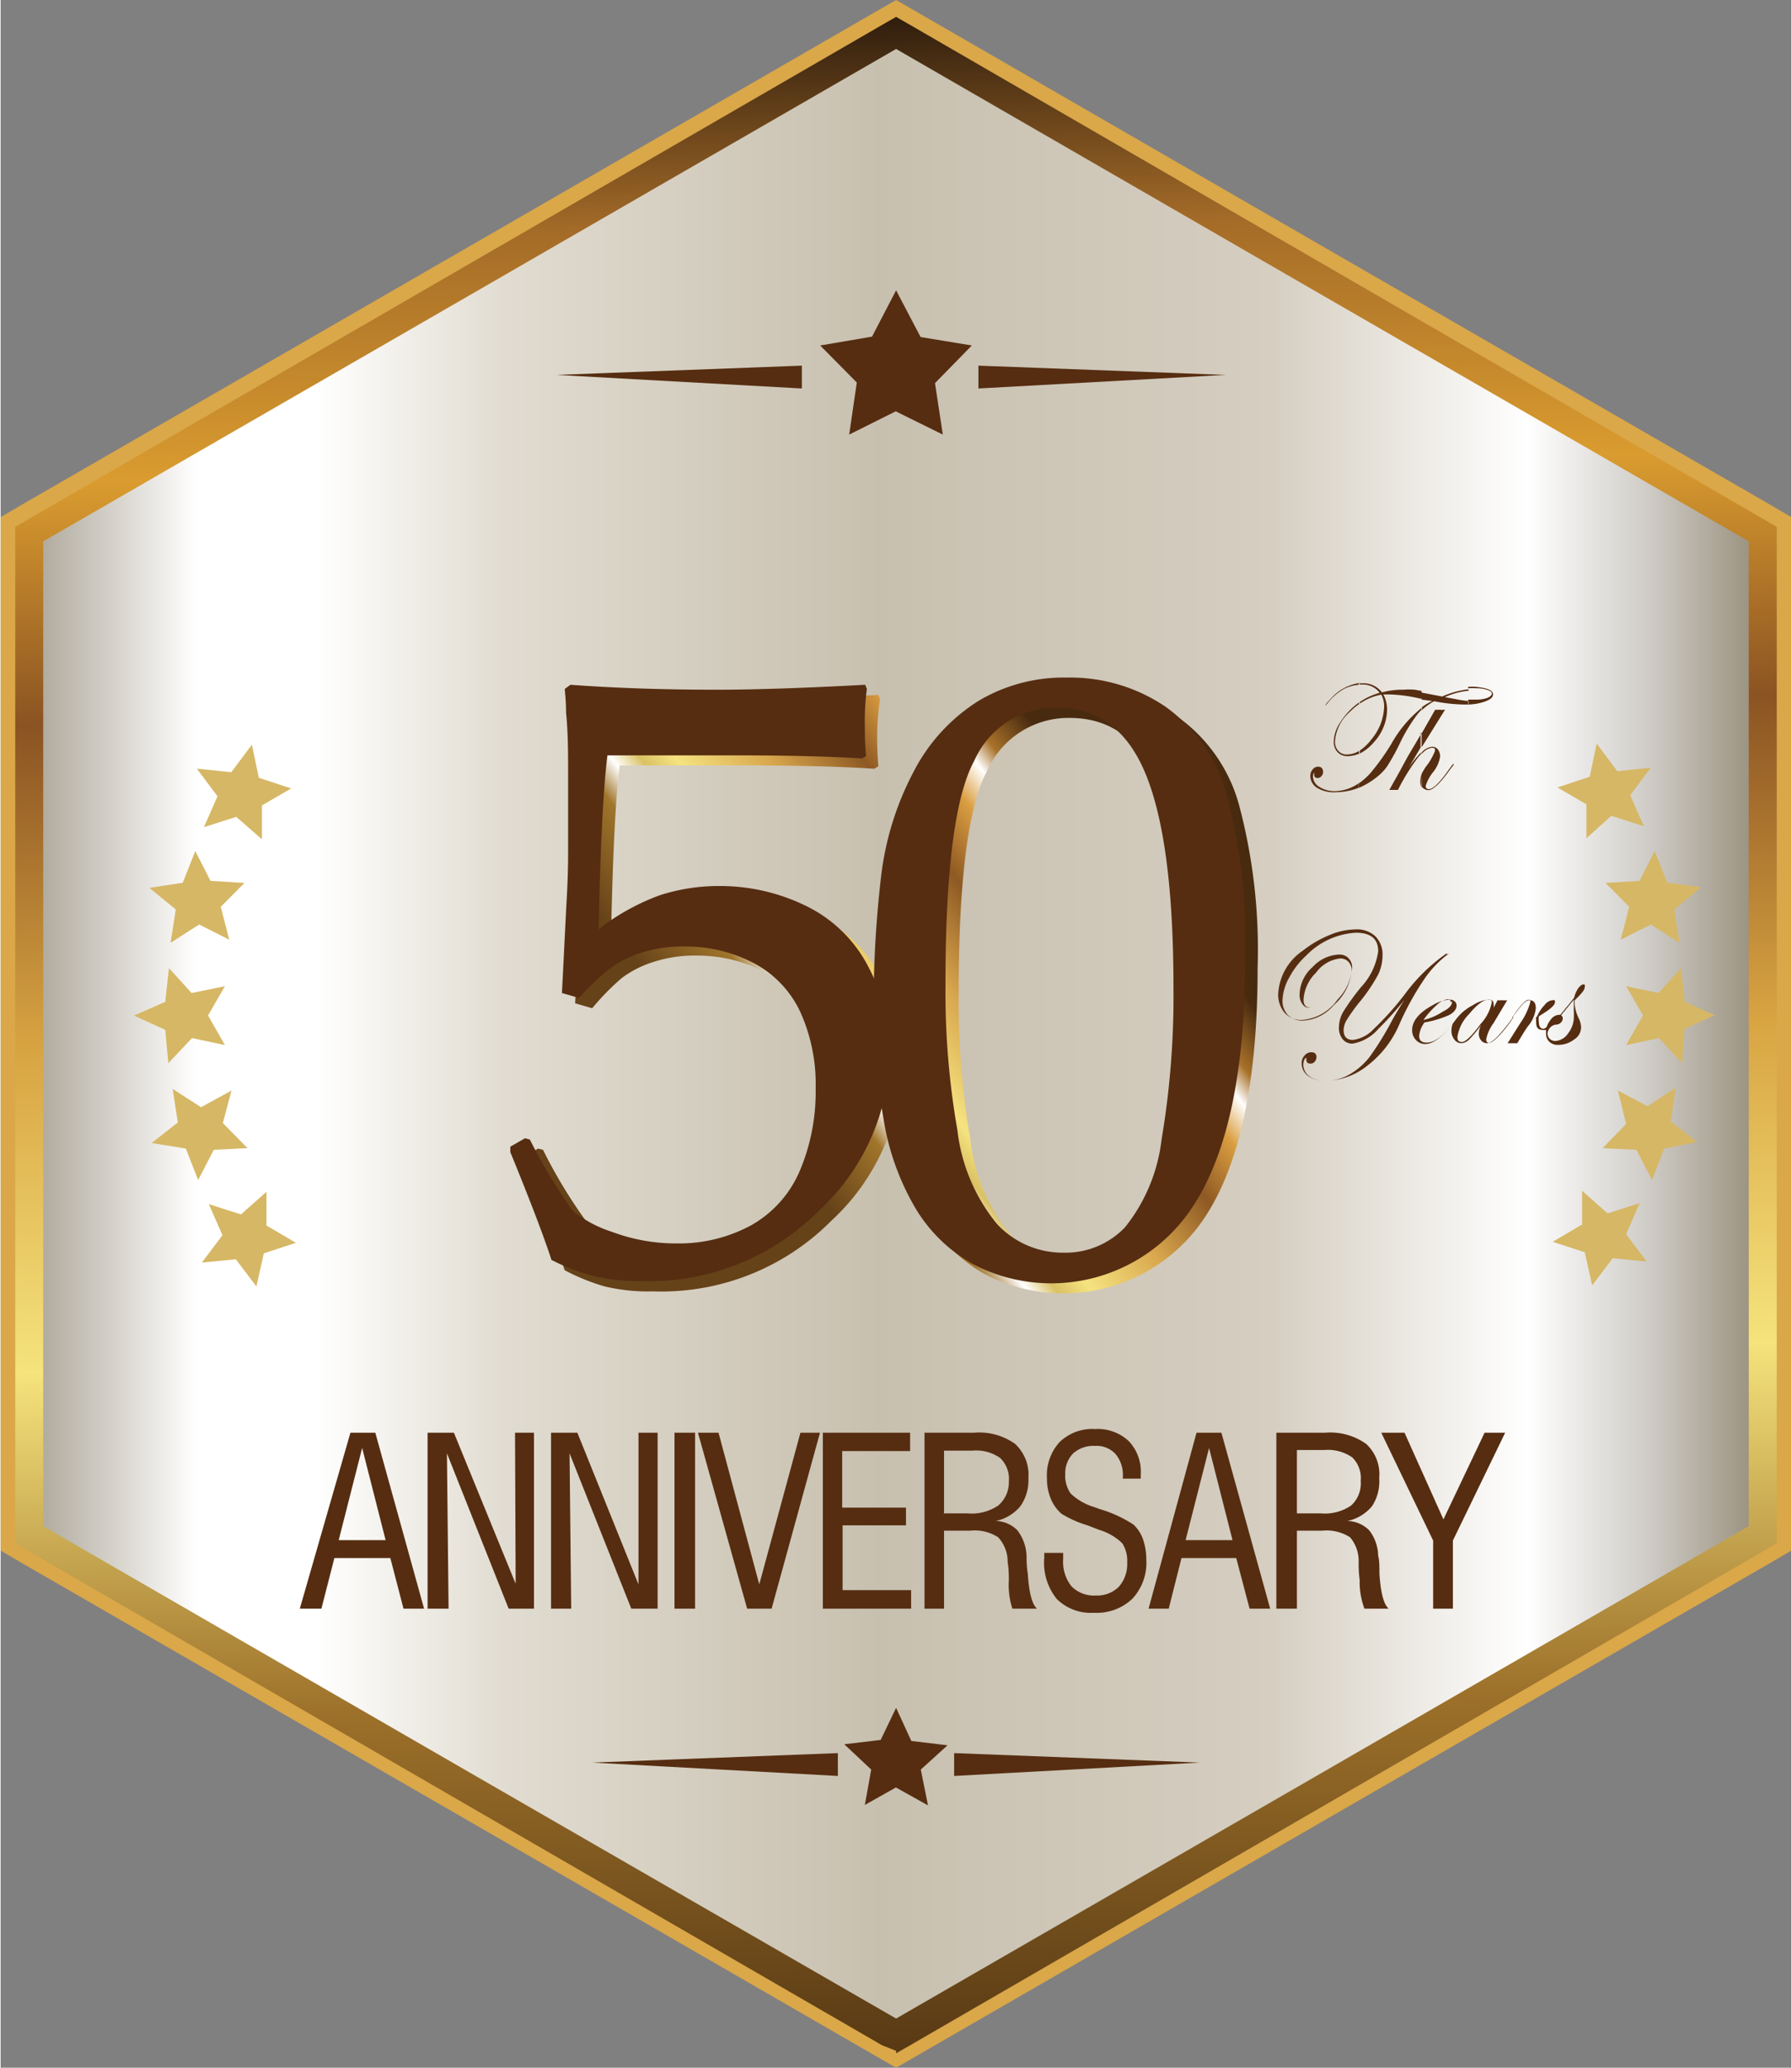 <svg viewBox="0 0 87.03 100.49" xmlns="http://www.w3.org/2000/svg" xmlns:xlink="http://www.w3.org/1999/xlink" width="273" height="315"><rect x="0" y="0" width="87.03" height="100.49" fill="#808080" stroke="none"/><linearGradient id="a" gradientUnits="userSpaceOnUse" x1="42.66" x2="44.37" y1="1.09" y2="99.41"><stop offset="0" stop-color="#321f0e"/><stop offset=".1" stop-color="#a46b28"/><stop offset=".22" stop-color="#da9c2f"/><stop offset=".34" stop-color="#8b5322"/><stop offset=".5" stop-color="#d8a442"/><stop offset=".66" stop-color="#f5e37c"/><stop offset=".83" stop-color="#9d712a"/><stop offset="1" stop-color="#593a14"/></linearGradient><linearGradient id="b" gradientUnits="userSpaceOnUse" x1="2.07" x2="84.96" y1="50.24" y2="50.24"><stop offset="0" stop-color="#b2ac9f"/><stop offset=".09" stop-color="#fff"/><stop offset=".16" stop-color="#fff"/><stop offset=".27" stop-color="#e1dcd1"/><stop offset=".49" stop-color="#c8c0af"/><stop offset=".72" stop-color="#d5cec1"/><stop offset=".87" stop-color="#fff"/><stop offset=".94" stop-color="#d0cdc8"/><stop offset="1" stop-color="#9d9482"/></linearGradient><linearGradient id="c" gradientUnits="userSpaceOnUse" x1="49.75" x2="32.15" y1="34.6" y2="48.35"><stop offset="0" stop-color="#482a0f"/><stop offset=".1" stop-color="#a77129"/><stop offset=".15" stop-color="#fff"/><stop offset=".22" stop-color="#da9e41"/><stop offset=".34" stop-color="#8e5923"/><stop offset=".5" stop-color="#d8a64d"/><stop offset=".66" stop-color="#f5e380"/><stop offset=".72" stop-color="#dac164"/><stop offset=".77" stop-color="#fff"/><stop offset=".83" stop-color="#a0752b"/><stop offset="1" stop-color="#664219"/></linearGradient><linearGradient id="d" x1="57.18" x2="39.58" xlink:href="#c" y1="44.11" y2="57.86"/><path d="m44.2 1.21 20.72 11.97 20.72 11.96.68.4v.77 23.93 23.93.78l-.68.4-20.72 11.96-20.72 11.97-.68.39-.68-.39-20.73-11.97-20.72-11.96-.68-.4v-.78-23.93-23.93-.77l.68-.4 20.72-11.96 20.73-11.97.68-.39z" fill="none" stroke="#daa749" stroke-miterlimit="22.93" stroke-width="1.42"/><path d="m63.56 15.52-20.04-11.57-20.05 11.57-20.04 11.57v23.15 23.15l20.04 11.57 20.05 11.57 20.04-11.57 20.04-11.57v-23.15-23.15z" fill="none" stroke="#daa749" stroke-miterlimit="22.93" stroke-width="1.42"/><g fill-rule="evenodd"><path d="m44.2 1.21 20.72 12 20.72 12 .68.4v49.39l-.68.4-20.72 12-20.72 12-.68.39v-3.25l20.04-11.54 20-11.57v-46.34l-20-11.57-20.04-11.52v-3.18zm-.68 98.46v-3.13l-20.05-11.54-20-11.57v-46.34l20-11.57 20.05-11.52v-3.18l-.68.39-20.73 12-20.72 12-.68.4v49.39l.68.4 20.72 12 20.73 12z" fill="url(#a)"/><path d="m43.52 2.38 20.72 11.97 20.72 11.96v23.93 23.93l-20.72 11.97-20.72 11.96-20.73-11.96-20.72-11.97v-23.93-23.93l20.72-11.96z" fill="url(#b)"/><g fill="#562d11"><path d="m58.28 85.66-11.94-.46v1.11zm-29.53 0 11.94-.46v1.11zm14.77-2.66.74 1.61 1.76.21-1.3 1.18.35 1.74-1.56-.87-1.51.85.31-1.72-1.31-1.23 1.77-.21z"/><path d="m59.52 18.22-12-.45v1.11zm-32.52 0 11.94-.45v1.11z"/><path d="m72.53 33.76c0 .13-.14.25-.41.34a2.61 2.61 0 0 1 -.8.14v-.24h.41a1.62 1.62 0 0 0 .52-.08c.14-.06.22-.13.22-.21s-.07-.13-.21-.18a1.66 1.66 0 0 0 -.54-.08 2.69 2.69 0 0 0 -.4 0v-.07a2.55 2.55 0 0 1 .39 0c.54.06.82.16.82.38zm-1.21.48h-.19a8 8 0 0 1 -1.46-.16 2.52 2.52 0 0 0 -.61.45v-.15a2.55 2.55 0 0 1 .52-.31l-.52-.07v-.34l1 .19a4.23 4.23 0 0 1 1.28-.35v.07a3.57 3.57 0 0 0 -1.15.31l.49.09a5.9 5.9 0 0 0 .66.1v.21zm-2.26 4v-.63a3.29 3.29 0 0 1 .2-.34 2.9 2.9 0 0 0 .45-.78c0-.1 0-.15-.16-.15a.82.82 0 0 0 -.49.31v-.08a.82.82 0 0 1 .51-.28.35.35 0 0 1 .28.13.58.58 0 0 1 .11.34 1.59 1.59 0 0 1 -.33.75 2 2 0 0 0 -.37.68.14.14 0 0 0 .16.16c.2 0 .52-.31 1-1l.12-.16.07-.08s0 0 0 0a.11.11 0 0 1 0 .07l-.17.22q-.71 1-1.05 1a.39.39 0 0 1 -.29-.13zm0-1.92 1.14-1.83a1.36 1.36 0 0 1 -.29 0 .72.72 0 0 1 -.19 0l-.57 1-.09.15zm0-1.83a2.85 2.85 0 0 0 -.23.26 8 8 0 0 0 -.83 1.38 10.19 10.19 0 0 1 -.64 1.15 2.66 2.66 0 0 1 -.56.55 3.77 3.77 0 0 1 -.79.46v-.22a3.1 3.1 0 0 0 .58-.52 11.51 11.51 0 0 0 1-1.4 5.94 5.94 0 0 1 1.5-1.77v.15zm0-.57v-.34l-.33-.06a3.09 3.09 0 0 0 -.55 0 3.77 3.77 0 0 0 -1.05.13 1.1 1.1 0 0 0 -.95-.44h-.18v.06h.18a1 1 0 0 1 .84.4 3.37 3.37 0 0 0 -1 .47v.08a2.7 2.7 0 0 1 1.08-.46 1.22 1.22 0 0 1 .14.56 2.61 2.61 0 0 1 -.61 1.6 2.34 2.34 0 0 1 -.61.58v.14a2.25 2.25 0 0 0 .73-.58 2.36 2.36 0 0 0 .63-1.55 1.55 1.55 0 0 0 -.18-.76h.32a7.22 7.22 0 0 1 1.46.2h.09zm0 1.7c-.37.64-.59 1-.67 1.14-.15.28-.27.49-.34.63l-.56 1h.23.19a9.93 9.93 0 0 1 1-1.61l.12-.13v-.08a5.11 5.11 0 0 0 -.61.76l.59-1v-.7zm0 2a1 1 0 0 0 -.06.38.52.52 0 0 0 .08.29zm-3 .64a3 3 0 0 1 -1.17.24 1.57 1.57 0 0 1 -.89-.2.69.69 0 0 1 -.35-.59.47.47 0 0 1 .11-.31.33.33 0 0 1 .26-.14c.17 0 .25.09.25.26a.28.28 0 0 1 -.08.2.23.23 0 0 1 -.18.09.15.15 0 0 1 -.17-.17q0-.09 0-.09s-.06.06-.06.18a.6.6 0 0 0 .31.51 1.34 1.34 0 0 0 .77.21 2.12 2.12 0 0 0 1.14-.38v.22zm0-1.65a1.47 1.47 0 0 1 -.61.14.66.66 0 0 1 -.48-.2.72.72 0 0 1 -.18-.51 1.76 1.76 0 0 1 .32-.94 3.45 3.45 0 0 1 .84-.91l.11-.08v.08a3 3 0 0 0 -.49.41 2.09 2.09 0 0 0 -.72 1.43.65.65 0 0 0 .16.46.54.54 0 0 0 .41.18 1.2 1.2 0 0 0 .64-.2zm0-3.36v-.06a2.29 2.29 0 0 0 -1.38.73c-.2.21-.3.33-.3.37s0 0 0 0 0 0 .08-.08a2.75 2.75 0 0 1 .83-.73 2 2 0 0 1 .71-.2z"/><path d="m70.39 46.34a5 5 0 0 0 -1.21 1.26 13.75 13.75 0 0 0 -1.21 2.2 5 5 0 0 1 -1.56 2 3.32 3.32 0 0 1 -2 .73 1.42 1.42 0 0 1 -.85-.23.74.74 0 0 1 -.33-.62.53.53 0 0 1 .14-.38.41.41 0 0 1 .33-.16c.17 0 .25.08.25.24a.33.33 0 0 1 -.09.22.25.25 0 0 1 -.2.09c-.14 0-.2-.06-.2-.19a.28.28 0 0 1 0-.09s0 0 0 0-.07 0-.1.1a.48.48 0 0 0 -.05.23.69.69 0 0 0 .3.57 1.28 1.28 0 0 0 .78.22 2.34 2.34 0 0 0 1.21-.34 3.38 3.38 0 0 0 .93-.82 15 15 0 0 0 1.09-1.77c.17-.31.37-.64.6-1a15.61 15.61 0 0 1 -1.26 1.4 2.12 2.12 0 0 1 -1.26.72.59.59 0 0 1 -.48-.22.88.88 0 0 1 -.18-.57 1.61 1.61 0 0 1 .2-.74 11.29 11.29 0 0 1 .87-1.21 3.2 3.2 0 0 0 .84-1.75q0-.9-1.08-.9a3.64 3.64 0 0 0 -2.41 1.1 4 4 0 0 0 -.83 1.07 2.42 2.42 0 0 0 -.33 1.1 1 1 0 0 0 .26.73 1 1 0 0 0 .72.27 2.09 2.09 0 0 0 1.51-.75 2.54 2.54 0 0 0 .87-1.67.61.61 0 0 0 -.15-.43.53.53 0 0 0 -.4-.17 1.67 1.67 0 0 0 -1.18.69 2 2 0 0 0 -.61 1.31c0 .27.12.4.38.4a0 0 0 0 1 0 0s0 0-.09 0a.39.39 0 0 1 -.34-.18.72.72 0 0 1 -.14-.46 1.82 1.82 0 0 1 .63-1.34 1.85 1.85 0 0 1 1.29-.61.6.6 0 0 1 .46.18.64.64 0 0 1 .17.48 2.46 2.46 0 0 1 -.7 1.52 2.31 2.31 0 0 1 -1.75 1 1.08 1.08 0 0 1 -.83-.35 1.36 1.36 0 0 1 -.31-.92 2.71 2.71 0 0 1 1.2-2.1 5.31 5.31 0 0 1 1.28-.75 3.27 3.27 0 0 1 1.25-.28 1.31 1.31 0 0 1 1 .34 1.25 1.25 0 0 1 .34.93 2.17 2.17 0 0 1 -.21.92 8.34 8.34 0 0 1 -.84 1.26 8.54 8.54 0 0 0 -.69.95 1 1 0 0 0 -.15.49q0 .48.45.48a1.65 1.65 0 0 0 1-.52 14.15 14.15 0 0 0 1.56-1.75 8.64 8.64 0 0 1 2-1.94s0 0 0 .05zm6.61 1.57s0-.07-.07-.07-.17.07-.26.19a1.49 1.49 0 0 0 -.2.46c-.15.19-.27.35-.37.46l-.3.37h-.07a.54.54 0 0 0 -.42.27.9.9 0 0 0 -.17.32.53.53 0 0 1 -.14.09c-.16 0-.24-.11-.24-.32a.84.84 0 0 1 0-.29l.25-.16c.35-.22.53-.4.53-.52s0-.1-.12-.1a.55.55 0 0 0 -.38.23 1.88 1.88 0 0 0 -.37.56 4.54 4.54 0 0 0 -.37.38 1.58 1.58 0 0 0 .31-.78c0-.26-.1-.39-.31-.39s-.4.26-.79.78v.07a6.14 6.14 0 0 1 -.68.87c-.22.23-.38.35-.49.35s-.14-.06-.14-.18a2 2 0 0 1 .35-.77l.67-1.12a1.42 1.42 0 0 1 -.27 0 .79.79 0 0 1 -.2 0l-.19.37a.67.67 0 0 0 0-.17c0-.16-.08-.23-.24-.23a1.57 1.57 0 0 0 -.73.25 2.45 2.45 0 0 0 -.86.71c-.56.76-1 1.13-1.43 1.13q-.36 0-.36-.33a1.31 1.31 0 0 1 .26-.65 5 5 0 0 0 1.2-.36c.24-.13.36-.29.36-.47a.26.26 0 0 0 -.1-.2.35.35 0 0 0 -.24-.08 1.89 1.89 0 0 0 -.82.27c-.64.35-1 .75-1 1.21a.68.68 0 0 0 .18.48.61.61 0 0 0 .45.2c.38 0 .82-.32 1.35-1a.84.84 0 0 0 -.07.35.67.67 0 0 0 .14.43.42.42 0 0 0 .34.18.6.6 0 0 0 .39-.19 6 6 0 0 0 .59-.72.91.91 0 0 0 -.13.44.49.49 0 0 0 .11.33.37.37 0 0 0 .29.14c.17 0 .41-.19.71-.55a8.17 8.17 0 0 0 .53-.68s0 0 0-.05c.37-.55.63-.83.77-.83s.09 0 .09.11a3.17 3.17 0 0 1 -.47 1l-.63 1h.47c.25-.42.42-.7.53-.84a2.91 2.91 0 0 1 .39-.41 1.12 1.12 0 0 0 0 .27c0 .22.1.33.29.33a.43.43 0 0 0 .19 0 1.1 1.1 0 0 0 0 .18.51.51 0 0 0 .16.4.56.56 0 0 0 .41.15 1.25 1.25 0 0 0 .79-.26.7.7 0 0 0 .34-.59 1.05 1.05 0 0 0 -.1-.41 2 2 0 0 1 -.21-.7.88.88 0 0 1 0-.21q.48-.45.48-.6zm-.54 1.51a1.3 1.3 0 0 1 -.28.8.8.8 0 0 1 -.61.37.4.4 0 0 1 -.28-.1.36.36 0 0 1 -.11-.26.45.45 0 0 1 .11-.27.48.48 0 0 1 .26-.16c.24 0 .37-.16.37-.31a.19.19 0 0 0 -.08-.15l.62-.76a2.44 2.44 0 0 0 0 .29 2.82 2.82 0 0 0 0 .32zm-4-.66a2.16 2.16 0 0 1 -.53 1c-.43.59-.74.88-.91.88s-.22-.08-.22-.25a2 2 0 0 1 .57-1.11c.38-.46.69-.69.92-.69s.17.06.17.19zm-2-.08c0-.08 0-.12-.13-.12a1 1 0 0 0 -.53.28 4 4 0 0 0 -.65.73 2.84 2.84 0 0 0 .93-.4c.34-.17.46-.33.46-.49z"/><path d="m16.43 74.85h2.28l-1.14-4.48zm53.19 3.33v-3.31l-2.52-5.24h1.13l1.89 4.21 2-4.21h1l-2.54 5.24v3.31zm-6.62-4.63h1.16a2.27 2.27 0 0 0 1.47-.38 1.45 1.45 0 0 0 .47-1.2 1.41 1.41 0 0 0 -.41-1.14 2.06 2.06 0 0 0 -1.35-.36h-1.34zm-1 4.63h1v-3.79h1.22a2.12 2.12 0 0 1 1.36.32 1.77 1.77 0 0 1 .42 1.21c0 .21 0 .5.05.87a3.69 3.69 0 0 0 .23 1.39h1.18c-.24-.2-.39-.77-.45-1.7 0-.37 0-.65-.06-.86a2.11 2.11 0 0 0 -.43-1.24 1.53 1.53 0 0 0 -1.07-.46 2.12 2.12 0 0 0 1.2-.72 2.21 2.21 0 0 0 .35-1.37 2 2 0 0 0 -.64-1.66 3 3 0 0 0 -2-.54h-2.36zm-4.41-3.33h2.28l-1.14-4.48zm-1.8 3.33 2.33-8.55h1.21l2.37 8.55h-1l-.65-2.46h-2.66l-.62 2.46zm-5.06-2.71h.91v.3a1.91 1.91 0 0 0 .4 1.32 1.52 1.52 0 0 0 1.19.45 1.48 1.48 0 0 0 1.12-.43 1.66 1.66 0 0 0 .4-1.18 1.56 1.56 0 0 0 -.24-.93 2.75 2.75 0 0 0 -1.12-.65l-.57-.22a5.31 5.31 0 0 1 -1.26-.56 2 2 0 0 1 -.53-.75 2.66 2.66 0 0 1 -.18-1 2.39 2.39 0 0 1 .62-1.74 2.29 2.29 0 0 1 1.72-.63 2.21 2.21 0 0 1 1.63.58 2.14 2.14 0 0 1 .59 1.61v.11a.54.54 0 0 0 0 .11h-.87v-.09a1.58 1.58 0 0 0 -.36-1.11 1.25 1.25 0 0 0 -1-.39 1.46 1.46 0 0 0 -1.06.37 1.37 1.37 0 0 0 -.38 1 1.5 1.5 0 0 0 .26.94 2.81 2.81 0 0 0 1.14.66l.31.11a6.18 6.18 0 0 1 1.6.74 1.77 1.77 0 0 1 .47.72 3 3 0 0 1 .16 1 2.56 2.56 0 0 1 -.68 1.89 2.51 2.51 0 0 1 -1.87.68 2.35 2.35 0 0 1 -1.8-.67 2.79 2.79 0 0 1 -.61-2v-.14a.88.88 0 0 0 0-.14zm-4.9-1.92h1.17a2.3 2.3 0 0 0 1.48-.38 1.48 1.48 0 0 0 .52-1.17 1.41 1.41 0 0 0 -.42-1.14 2 2 0 0 0 -1.34-.36h-1.39v3.08zm-.93 4.63v-8.55h2.4a3 3 0 0 1 2 .54 2.05 2.05 0 0 1 .65 1.66 2.21 2.21 0 0 1 -.39 1.37 2.12 2.12 0 0 1 -1.2.72 1.5 1.5 0 0 1 1.06.46 2.18 2.18 0 0 1 .44 1.24c0 .21 0 .49.06.86.06.93.21 1.5.45 1.7h-1.2a3.76 3.76 0 0 1 -.17-1.39q0-.56-.06-.87a1.73 1.73 0 0 0 -.46-1.21 2.1 2.1 0 0 0 -1.36-.32h-1.27v3.79zm-4.94 0v-8.55h4.24v.89h-3.3v2.75h3.1v.86h-3.08v3.15h3.33v.9zm-3.68 0-2.39-8.55h1l1.98 7.37 2-7.37h.95l-2.35 8.55zm-3.53 0v-8.55h1v8.55zm-6 0v-8.55h1.28l2.97 7.37v-7.37h.93v8.55h-1.28l-3-7.55.08 7.55zm-6 0v-8.55h1.28l3 7.34-.03-7.34h.92v8.55h-1.23l-3-7.55.08 7.55zm-6.21 0 2.46-8.55h1.21l2.37 8.55h-1l-.64-2.46h-2.72l-.63 2.46z"/><path d="m43.52 14.11 1.19 2.27 2.49.41-1.79 1.83.38 2.5-2.29-1.13-2.26 1.13.37-2.53-1.78-1.8 2.52-.43z"/></g><path d="m6.47 49.36 1.53-.67.18-1.64 1.1 1.21 1.62-.33-.82 1.42.82 1.44-1.6-.34-1.15 1.22-.15-1.62-1.51-.69zm3.31 12 1-1.33-.66-1.51 1.56.5 1.24-1.1v1.64l1.43.84-1.56.51-.36 1.61-1-1.32zm-.2-24 1.63.17 1-1.34.34 1.61 1.57.52-1.42.82v1.65l-1.25-1.09-1.57.5.66-1.5-1-1.34zm-2.35 5.79 1.62-.25.61-1.54.74 1.45 1.65.1-1.15 1.16.41 1.6-1.46-.74-1.39.89.25-1.62zm.11 12.4 1.27-1-.25-1.63 1.38.89 1.48-.81-.42 1.58 1.2 1.22-1.64.08-.76 1.47-.6-1.53z" fill="#d6b765"/><path d="m83.35 49.36-1.5-.67-.18-1.64-1.1 1.21-1.57-.33.82 1.42-.82 1.44 1.6-.34 1.12 1.22.12-1.67 1.51-.68zm-3.35 11.95-1-1.33.66-1.51-1.56.5-1.24-1.1v1.64l-1.43.84 1.56.51.36 1.61 1-1.32zm.2-24-1.63.17-1-1.34-.34 1.61-1.57.52 1.41.82v1.65l1.21-1.09 1.58.5-.66-1.5zm2.34 5.79-1.54-.2-.61-1.54-.74 1.45-1.65.1 1.15 1.16-.41 1.6 1.46-.74 1.39.89-.25-1.62 1.27-1.05zm-.1 12.4-1.27-1 .24-1.63-1.37.89-1.44-.76.4 1.62-1.14 1.18 1.64.08.76 1.47.59-1.53z" fill="#d6b765"/><path d="m27.41 61.73c-.32-1-1-2.8-2-5.24v-.26l.71-.41.24.06a24.22 24.22 0 0 0 2.11 3.49 6.21 6.21 0 0 0 1.89 1 8.86 8.86 0 0 0 3.13.56 7.19 7.19 0 0 0 3.63-.9 5.4 5.4 0 0 0 2.36-2.64 9.73 9.73 0 0 0 .77-4 8.51 8.51 0 0 0 -.76-3.75 5.17 5.17 0 0 0 -2.32-2.39 7.22 7.22 0 0 0 -3.37-.81 6.43 6.43 0 0 0 -2.07.31 5.05 5.05 0 0 0 -1.54.78 12.08 12.08 0 0 0 -1.44 1.47l-.83-.24.22-4.37c.05-.83.08-1.66.08-2.5v-3.65c0-1.09 0-2.12-.1-3.11 0-.61-.06-1-.06-1.16l.27-.2c2.06.16 4.42.25 7.08.25 2 0 4.43-.09 7.25-.25l.08.2a12.54 12.54 0 0 0 -.14 1.85c0 .29 0 .76.06 1.42l-.2.12c-1.55-.1-3.62-.16-6.22-.16-3.53 0-5.58 0-6.15 0-.21 1.6-.34 4.41-.43 8.45a11.18 11.18 0 0 1 3-1.65 9.33 9.33 0 0 1 2.9-.44 9.49 9.49 0 0 1 4.25 1 6.71 6.71 0 0 1 3 3 8.88 8.88 0 0 1 1 4.16 10.62 10.62 0 0 1 -3.41 7.58 11.63 11.63 0 0 1 -8.69 3.46 9.08 9.08 0 0 1 -2.35-.24 9.94 9.94 0 0 1 -1.95-.79z" fill="url(#c)"/><path d="m43.07 49.61a53.14 53.14 0 0 1 .36-6.51 14.53 14.53 0 0 1 1.57-5.16 8.65 8.65 0 0 1 3.13-3.38 8.08 8.08 0 0 1 4.28-1.13 8.27 8.27 0 0 1 4.78 1.4 7.77 7.77 0 0 1 3 4.3 27.33 27.33 0 0 1 .9 7.9q0 8.11-2.48 12a8.24 8.24 0 0 1 -10.8 2.88 7.53 7.53 0 0 1 -2.81-2.8 12.56 12.56 0 0 1 -1.51-4.26 29.16 29.16 0 0 1 -.44-5.24zm3.49-1.18a39 39 0 0 0 .58 7 8.78 8.78 0 0 0 1.92 4.57 4.34 4.34 0 0 0 3.23 1.39 4 4 0 0 0 3-1.24 8.33 8.33 0 0 0 1.77-4.24 42.74 42.74 0 0 0 .55-7.43c0-4.63-.43-8.05-1.31-10.27s-2.3-3.32-4.36-3.32a4.32 4.32 0 0 0 -4 2.58q-1.39 2.58-1.38 10.96z" fill="url(#d)"/><g fill="#562d11"><path d="m26.77 61.23c-.32-1-1-2.8-2-5.24v-.26l.71-.41.24.06a25.68 25.68 0 0 0 2.11 3.49 6 6 0 0 0 1.89 1 8.86 8.86 0 0 0 3.13.56 7.35 7.35 0 0 0 3.64-.89 5.51 5.51 0 0 0 2.35-2.64 9.82 9.82 0 0 0 .77-4 8.51 8.51 0 0 0 -.76-3.75 5.14 5.14 0 0 0 -2.32-2.38 7.11 7.11 0 0 0 -3.34-.77 6.43 6.43 0 0 0 -2.07.31 4.88 4.88 0 0 0 -1.53.78 12.1 12.1 0 0 0 -1.48 1.41l-.83-.24.22-4.37c.05-.82.08-1.66.08-2.49v-3.66c0-1.08 0-2.12-.1-3.11 0-.61-.06-1-.06-1.15l.27-.2c2.06.15 4.42.24 7.08.24 2 0 4.43-.09 7.25-.24l.08.2a12.35 12.35 0 0 0 -.1 1.85c0 .28 0 .75.06 1.42l-.2.11q-2.32-.15-6.22-.15-5.3 0-6.15 0c-.2 1.59-.34 4.4-.43 8.45a11 11 0 0 1 3-1.66 9.34 9.34 0 0 1 2.91-.44 9.48 9.48 0 0 1 4.24 1 6.71 6.71 0 0 1 3 3 8.88 8.88 0 0 1 1 4.16 10.65 10.65 0 0 1 -3.41 7.59 11.66 11.66 0 0 1 -8.69 3.45 9.08 9.08 0 0 1 -2.34-.26 9.94 9.94 0 0 1 -2-.77z"/><path d="m42.43 49.11a53.14 53.14 0 0 1 .36-6.51 14.47 14.47 0 0 1 1.61-5.15 8.82 8.82 0 0 1 3.13-3.39 8.08 8.08 0 0 1 4.28-1.13 8.25 8.25 0 0 1 4.78 1.4 7.77 7.77 0 0 1 3 4.3 27.33 27.33 0 0 1 .9 7.9q0 8.13-2.48 12a8.21 8.21 0 0 1 -10.8 2.88 7.53 7.53 0 0 1 -2.79-2.76 12.41 12.41 0 0 1 -1.51-4.26 29.16 29.16 0 0 1 -.44-5.24zm3.49-1.18a38.89 38.89 0 0 0 .58 7 8.74 8.74 0 0 0 1.92 4.55 4.35 4.35 0 0 0 3.23 1.4 4 4 0 0 0 3-1.24 8.37 8.37 0 0 0 1.77-4.25 41.74 41.74 0 0 0 .58-7.39c0-4.63-.43-8.06-1.31-10.28s-2.34-3.33-4.37-3.33a4.33 4.33 0 0 0 -4 2.58q-1.41 2.58-1.4 10.96z"/></g></g></svg>